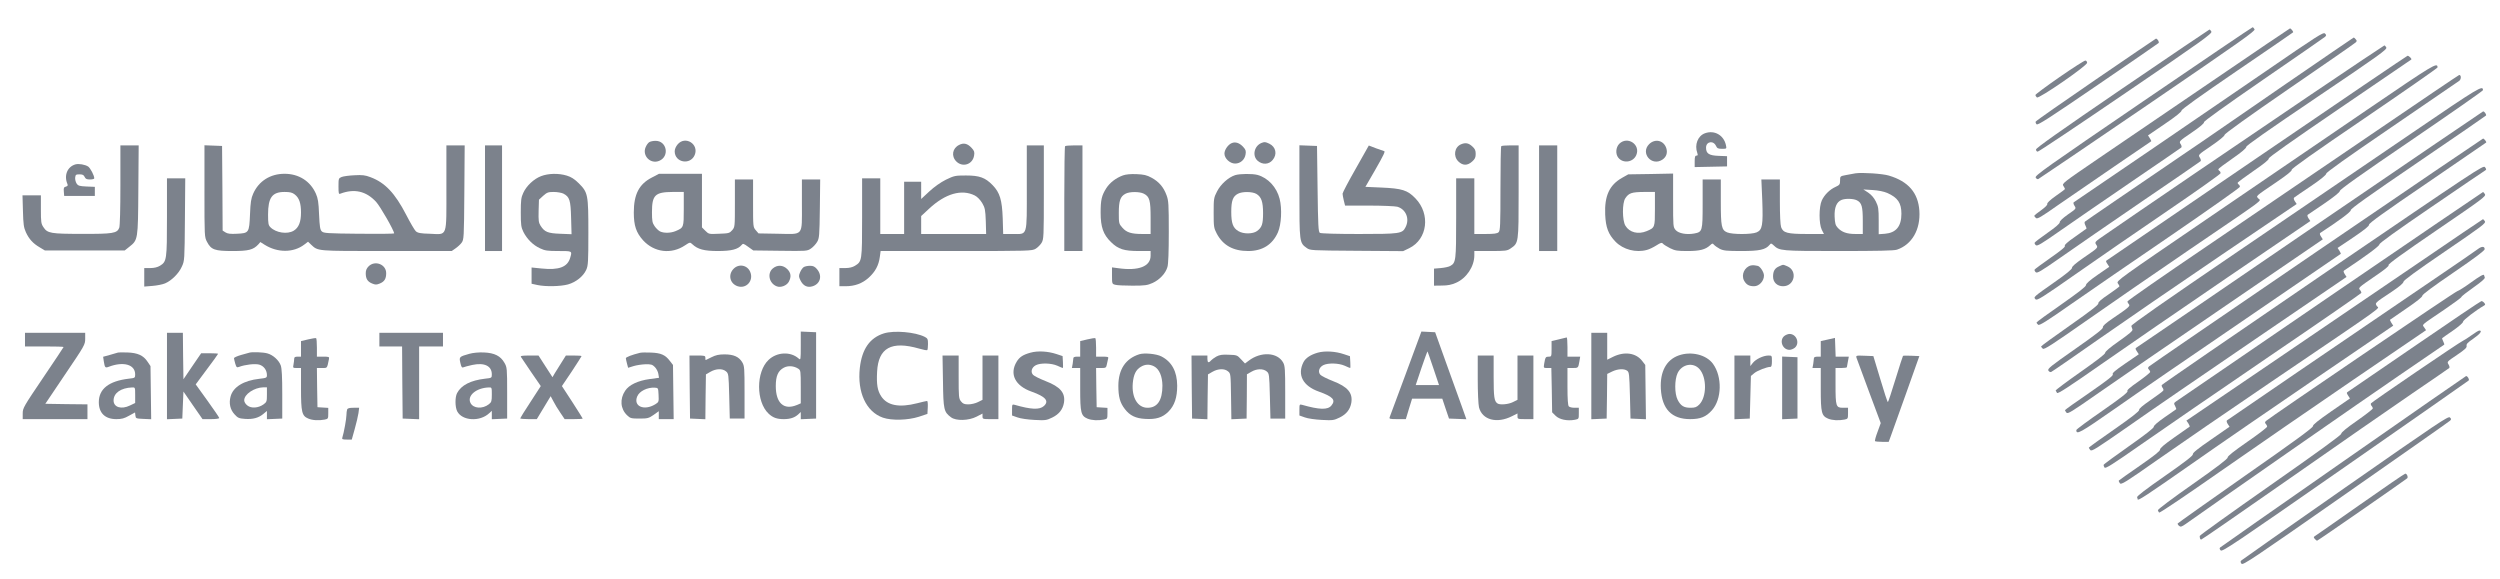 <?xml version="1.0" standalone="no"?>
<!DOCTYPE svg PUBLIC "-//W3C//DTD SVG 20010904//EN"
 "http://www.w3.org/TR/2001/REC-SVG-20010904/DTD/svg10.dtd">
<svg version="1.0" xmlns="http://www.w3.org/2000/svg"
 width="2201pt" height="510pt" viewBox="0 0 2201 510"
 preserveAspectRatio="xMidYMid meet">

<g transform="translate(0,510) scale(0.1,-0.1)"
fill="#7C828C" stroke="none">
<path d="M18868 4208 c-850 -580 -955 -654 -946 -671 5 -10 15 -16 22 -14 7 3
440 297 963 653 823 562 950 651 942 666 -5 10 -13 18 -17 18 -5 0 -438 -293
-964 -652z"/>
<path d="M19480 4389 c-371 -253 -822 -560 -1002 -682 -318 -217 -326 -223
-312 -244 8 -12 14 -24 14 -27 0 -3 -36 -30 -81 -61 -51 -36 -78 -62 -75 -71
3 -8 -18 -29 -54 -55 -33 -23 -60 -45 -60 -49 0 -4 7 -13 15 -20 12 -10 46 10
192 113 98 68 322 222 498 342 176 120 322 219 324 221 2 2 -3 14 -12 27 l-16
25 148 101 c95 64 148 107 147 117 -1 11 163 128 488 350 270 184 492 336 494
339 6 5 -18 35 -27 35 -3 0 -310 -208 -681 -461z"/>
<path d="M18685 4321 c-548 -374 -760 -524 -760 -537 0 -11 7 -19 15 -19 9 0
359 234 777 519 673 458 761 521 752 538 -5 10 -13 18 -17 18 -4 -1 -349 -234
-767 -519z"/>
<path d="M19939 4467 c-387 -266 -1610 -1101 -1682 -1148 -5 -4 -2 -17 7 -31
16 -25 16 -25 -58 -76 -46 -33 -73 -58 -72 -69 1 -11 -37 -44 -109 -94 -60
-42 -111 -81 -112 -86 -2 -6 3 -15 11 -22 12 -10 49 12 213 127 109 76 392
271 628 432 237 161 434 297 439 301 5 5 3 18 -6 31 -15 23 -14 25 98 101 71
48 111 82 108 91 -3 8 182 141 523 376 290 199 535 369 543 376 12 12 12 16
-1 29 -14 14 -67 -20 -530 -338z"/>
<path d="M20133 4367 c-320 -221 -644 -444 -720 -496 -670 -456 -1050 -715
-1057 -722 -6 -5 -4 -18 4 -34 7 -14 11 -27 9 -28 -2 -2 -48 -35 -101 -72 -67
-46 -95 -72 -89 -79 7 -8 -33 -41 -125 -105 -74 -52 -138 -99 -141 -104 -3 -5
1 -15 9 -23 12 -13 42 5 224 132 115 81 436 302 714 492 278 189 509 348 514
353 5 4 2 18 -7 32 -15 24 -15 24 101 103 70 48 117 86 117 96 0 11 205 158
570 409 314 215 576 397 584 405 12 11 12 16 1 28 -7 9 -15 16 -19 15 -3 -1
-268 -182 -588 -402z"/>
<path d="M18450 4399 c-289 -198 -527 -364 -528 -370 -2 -5 1 -16 8 -23 9 -12
109 53 538 346 290 198 531 364 536 369 9 8 -10 39 -23 39 -3 -1 -242 -163
-531 -361z"/>
<path d="M20345 4267 c-571 -386 -1564 -1062 -1812 -1234 -91 -62 -93 -64 -78
-87 18 -28 21 -24 -118 -120 -63 -44 -97 -73 -95 -84 2 -10 -49 -53 -154 -126
-189 -133 -187 -131 -167 -151 13 -13 54 12 355 223 187 131 550 381 807 556
257 175 467 324 467 331 0 8 -4 17 -10 20 -5 3 -10 10 -10 15 0 5 56 47 124
94 81 56 123 92 122 103 -1 11 190 145 621 436 551 372 621 422 612 439 -5 10
-13 18 -17 18 -4 -1 -295 -195 -647 -433z"/>
<path d="M19875 3713 c-720 -492 -1316 -898 -1324 -903 -13 -7 -12 -12 2 -33
l17 -26 -103 -71 c-68 -47 -102 -77 -102 -90 0 -13 -66 -64 -217 -170 -120
-83 -218 -155 -218 -159 0 -5 6 -14 14 -20 11 -9 71 28 292 183 154 107 550
380 882 606 331 227 602 418 602 425 0 8 -4 17 -10 20 -5 3 -10 10 -10 15 0 5
63 52 140 105 91 62 137 100 134 109 -4 9 202 154 623 441 345 236 630 430
632 431 7 6 -21 34 -33 33 -6 -1 -600 -404 -1321 -896z"/>
<path d="M18133 4422 c-117 -81 -212 -152 -213 -158 0 -6 6 -16 13 -22 17 -14
442 279 442 305 0 10 -7 19 -15 20 -8 1 -110 -64 -227 -145z"/>
<path d="M20845 4137 c-325 -221 -955 -652 -1402 -956 -786 -536 -812 -554
-798 -575 8 -11 15 -23 15 -26 0 -4 -43 -35 -95 -71 -67 -45 -94 -69 -91 -80
2 -12 -66 -65 -250 -194 -140 -98 -254 -181 -254 -185 0 -4 7 -13 15 -20 12
-10 78 33 377 242 200 140 613 425 918 633 689 469 626 422 603 447 -22 24
-32 15 161 146 91 62 136 98 132 107 -3 10 199 153 639 452 354 241 644 443
645 449 1 49 -34 27 -615 -369z"/>
<path d="M20880 3919 c-421 -287 -1077 -733 -1457 -991 -381 -258 -693 -475
-693 -482 0 -6 6 -18 13 -25 14 -15 -3 -30 -141 -123 -66 -45 -91 -68 -88 -80
3 -12 -61 -62 -244 -190 -217 -152 -246 -175 -236 -191 6 -9 17 -15 24 -12 7
2 198 134 425 293 226 158 710 490 1074 737 l663 449 -16 24 c-9 13 -12 27 -7
32 4 4 70 49 146 100 89 60 137 100 137 111 0 12 183 142 576 410 317 216 585
400 596 408 18 15 17 51 -1 51 -4 0 -351 -235 -771 -521z"/>
<path d="M21239 3932 c-328 -224 -1020 -695 -1538 -1047 -650 -442 -940 -645
-937 -655 2 -8 7 -22 10 -30 5 -12 -26 -38 -118 -103 -79 -55 -123 -93 -122
-103 1 -11 -75 -69 -219 -170 -121 -85 -218 -158 -217 -162 2 -4 7 -13 12 -21
6 -11 97 48 386 250 209 146 709 490 1111 764 l733 499 -16 24 c-9 14 -12 27
-7 31 5 3 71 48 146 99 90 62 137 100 137 111 0 13 192 149 630 447 346 236
630 434 630 440 1 47 -37 24 -621 -374z"/>
<path d="M20340 3084 c-833 -569 -1521 -1039 -1529 -1043 -13 -8 -12 -13 2
-34 l17 -26 -120 -82 c-90 -62 -117 -85 -109 -95 7 -9 -43 -49 -205 -161 -119
-81 -216 -151 -216 -154 0 -3 6 -13 13 -22 11 -14 43 6 282 173 149 104 654
451 1123 771 l852 582 -16 25 c-10 14 -12 27 -7 31 165 107 272 187 269 200
-4 12 160 128 590 421 328 223 598 409 601 413 5 9 -15 38 -26 36 -3 -1 -688
-466 -1521 -1035z"/>
<path d="M15011 3927 c-64 -23 -94 -102 -68 -174 6 -18 5 -23 -7 -23 -12 0
-16 -11 -16 -50 l0 -51 143 3 142 3 0 45 0 45 -75 3 c-84 3 -110 20 -110 72 0
55 65 66 88 15 10 -21 18 -25 53 -25 41 0 41 0 34 33 -19 87 -101 134 -184
104z"/>
<path d="M20395 2884 c-803 -547 -1467 -1002 -1475 -1010 -11 -11 -11 -17 -2
-26 7 -7 12 -17 12 -23 0 -6 -47 -44 -105 -85 -75 -52 -102 -76 -95 -84 6 -9
-56 -58 -220 -172 -126 -87 -230 -164 -230 -170 -1 -45 33 -26 340 188 173
122 691 477 1150 790 459 314 836 571 838 573 2 2 -4 14 -12 28 l-16 24 140
94 c97 66 139 99 137 111 -1 13 141 115 513 368 283 193 516 353 518 355 6 5
-18 35 -27 35 -3 0 -663 -448 -1466 -996z"/>
<path d="M5717 3849 c-11 -6 -25 -26 -33 -45 -32 -76 44 -152 120 -120 93 39
67 177 -33 176 -20 0 -44 -5 -54 -11z"/>
<path d="M5966 3829 c-16 -19 -26 -42 -26 -62 1 -99 137 -123 176 -32 40 96
-83 173 -150 94z"/>
<path d="M14256 3834 c-31 -32 -35 -90 -8 -123 43 -53 131 -40 158 24 39 93
-78 170 -150 99z"/>
<path d="M14519 3831 c-79 -79 22 -198 116 -137 36 24 48 61 35 102 -23 69
-99 86 -151 35z"/>
<path d="M10844 3840 c-32 -13 -64 -59 -64 -92 0 -43 48 -88 94 -88 46 0 85
34 92 81 5 30 2 41 -22 67 -32 34 -68 46 -100 32z"/>
<path d="M11105 3841 c-64 -27 -82 -114 -32 -157 42 -36 98 -33 131 7 43 50
29 116 -29 144 -37 17 -42 17 -70 6z"/>
<path d="M8444 3824 c-59 -29 -71 -98 -25 -145 56 -56 145 -27 157 52 5 30 2
41 -22 67 -36 39 -70 47 -110 26z"/>
<path d="M12864 3830 c-59 -24 -72 -104 -25 -151 39 -38 80 -39 122 -1 25 22
31 36 31 67 0 31 -6 45 -31 67 -32 29 -59 34 -97 18z"/>
<path d="M1060 3471 c0 -208 -4 -360 -10 -376 -19 -49 -55 -55 -327 -54 -277
0 -305 5 -340 58 -21 31 -23 45 -23 157 l0 124 -81 0 -81 0 4 -137 c3 -117 7
-146 26 -188 28 -60 62 -98 122 -133 l45 -27 352 0 351 0 39 31 c78 62 78 59
81 502 l3 392 -81 0 -80 0 0 -349z"/>
<path d="M1800 3417 c0 -401 0 -404 23 -447 36 -69 68 -80 225 -80 141 0 182
11 226 58 l18 21 38 -24 c113 -71 253 -71 348 1 l34 26 26 -25 c64 -59 39 -57
665 -57 l574 0 33 23 c18 12 43 35 54 50 20 28 21 40 24 443 l3 414 -81 0 -80
0 0 -370 c0 -449 12 -414 -145 -408 -83 2 -107 7 -124 22 -11 10 -49 75 -85
145 -99 191 -186 283 -314 331 -47 18 -72 21 -142 17 -47 -2 -97 -9 -112 -15
-27 -11 -28 -14 -28 -83 0 -64 2 -70 17 -64 122 46 226 23 314 -72 36 -39 159
-253 159 -278 0 -3 -139 -5 -310 -3 -281 3 -311 5 -327 21 -15 14 -19 41 -24
150 -4 106 -10 142 -28 182 -49 111 -151 175 -276 175 -125 0 -227 -64 -276
-175 -18 -40 -24 -76 -28 -182 -7 -163 -9 -166 -116 -171 -57 -3 -81 0 -100
12 l-25 16 -2 373 -3 372 -77 3 -78 3 0 -404z m795 -29 c39 -30 55 -77 55
-159 0 -84 -20 -133 -64 -160 -56 -34 -156 -19 -205 30 -18 18 -21 33 -21 111
0 151 36 200 145 200 49 0 68 -5 90 -22z"/>
<path d="M4270 3355 l0 -465 75 0 75 0 0 465 0 465 -75 0 -75 0 0 -465z"/>
<path d="M9040 3450 c0 -441 9 -410 -124 -410 l-84 0 -4 138 c-6 162 -25 226
-89 292 -65 67 -116 85 -235 85 -95 0 -103 -2 -176 -37 -46 -23 -103 -63 -147
-104 l-71 -66 0 76 0 76 -75 0 -75 0 0 -230 0 -230 -105 0 -105 0 0 245 0 245
-80 0 -80 0 0 -345 c0 -382 -1 -387 -63 -425 -21 -13 -50 -20 -84 -20 l-53 0
0 -80 0 -80 53 0 c83 0 148 24 205 75 58 53 88 108 98 183 l7 52 666 0 c647 0
667 1 699 20 18 11 41 34 52 52 19 32 20 52 20 446 l0 412 -75 0 -75 0 0 -370z
m-458 -71 c23 -12 47 -37 65 -66 25 -43 28 -59 32 -160 l3 -113 -286 0 -286 0
0 79 0 79 69 64 c144 134 287 175 403 117z"/>
<path d="M9377 3813 c-4 -3 -7 -213 -7 -465 l0 -458 80 0 80 0 0 465 0 465
-73 0 c-41 0 -77 -3 -80 -7z"/>
<path d="M11440 3414 c0 -449 0 -451 64 -497 31 -22 35 -22 440 -25 l409 -3
54 26 c161 79 188 300 55 438 -70 73 -117 88 -304 96 l-137 6 85 147 c77 135
93 168 79 168 -2 0 -34 11 -69 24 l-65 25 -115 -204 c-64 -112 -116 -211 -116
-220 0 -9 5 -36 11 -61 l11 -44 212 0 c116 0 228 -5 248 -10 76 -22 111 -107
72 -181 -28 -56 -50 -59 -411 -59 -189 0 -334 4 -343 10 -13 8 -16 66 -20 387
l-5 378 -77 3 -78 3 0 -407z"/>
<path d="M13217 3813 c-4 -3 -7 -172 -7 -374 0 -321 -2 -370 -16 -383 -12 -12
-38 -16 -115 -16 l-99 0 0 245 0 245 -80 0 -80 0 0 -350 c0 -377 -2 -394 -53
-422 -12 -7 -49 -15 -82 -18 l-60 -5 0 -75 0 -75 70 1 c50 0 85 7 123 24 93
40 162 144 162 242 l0 38 144 0 c132 0 146 2 176 23 70 48 70 45 70 499 l0
408 -73 0 c-41 0 -77 -3 -80 -7z"/>
<path d="M13550 3355 l0 -465 80 0 80 0 0 465 0 465 -80 0 -80 0 0 -465z"/>
<path d="M665 3653 c-72 -20 -104 -98 -71 -174 5 -12 1 -18 -14 -22 -18 -5
-21 -12 -18 -44 l3 -38 135 0 135 0 0 40 0 40 -73 3 c-63 3 -74 6 -88 27 -8
13 -14 36 -12 52 3 25 7 28 38 28 27 0 37 -5 45 -22 8 -18 18 -23 47 -23 21 0
38 4 38 10 0 25 -34 90 -54 104 -27 17 -82 27 -111 19z"/>
<path d="M20449 2684 c-777 -530 -1416 -969 -1417 -974 -2 -6 1 -17 8 -25 6
-8 9 -19 5 -24 -3 -6 -53 -43 -111 -83 -71 -49 -104 -77 -101 -87 2 -11 -64
-63 -219 -171 -123 -85 -224 -158 -224 -161 0 -3 6 -13 13 -21 11 -15 48 9
327 203 173 122 678 468 1122 771 l807 550 -16 25 c-10 16 -13 27 -6 31 190
126 313 217 311 230 -2 10 146 117 457 329 253 173 466 318 474 322 12 7 12
11 -1 29 -14 20 -60 -11 -1429 -944z"/>
<path d="M16335 3574 c-16 -3 -54 -9 -82 -15 -53 -10 -53 -11 -53 -48 0 -34
-4 -40 -39 -56 -52 -23 -99 -70 -122 -120 -26 -57 -26 -206 0 -258 l19 -37
-149 0 c-174 0 -210 10 -228 60 -7 20 -11 108 -11 226 l0 194 -81 0 -82 0 8
-183 c8 -221 1 -261 -50 -283 -46 -19 -214 -19 -259 0 -50 21 -56 51 -56 272
l0 194 -80 0 -80 0 0 -215 c0 -242 -2 -247 -75 -261 -67 -12 -136 1 -162 30
-23 27 -23 31 -23 262 l0 236 -197 -4 -198 -3 -55 -31 c-111 -63 -155 -159
-148 -323 5 -114 28 -174 91 -239 68 -70 181 -99 277 -72 20 5 57 23 82 39 39
25 49 27 58 16 6 -8 35 -25 63 -40 45 -22 64 -25 154 -25 109 0 158 13 199 51
19 18 22 18 34 4 8 -9 31 -25 51 -36 33 -16 60 -19 191 -19 160 0 212 12 247
54 13 16 15 15 35 -3 53 -50 62 -51 574 -51 340 0 489 3 513 12 132 45 208
177 197 343 -11 158 -97 258 -268 309 -54 17 -236 29 -295 20z m281 -173 c92
-41 124 -88 124 -183 0 -111 -47 -168 -145 -176 l-55 -4 0 119 c0 107 -3 124
-25 169 -16 32 -39 59 -67 78 l-43 28 81 -5 c52 -3 99 -13 130 -26z m-2046
-139 c0 -166 0 -166 -73 -197 -75 -31 -151 -12 -187 48 -28 46 -29 199 -1 241
31 47 57 55 164 56 l97 0 0 -148z m1779 74 c42 -22 51 -55 51 -181 l0 -115
-65 0 c-75 0 -119 16 -155 54 -21 23 -25 39 -28 99 -3 80 17 129 61 147 34 14
105 12 136 -4z"/>
<path d="M4763 3549 c-63 -24 -128 -85 -156 -147 -19 -40 -22 -65 -22 -172 0
-110 3 -131 23 -172 32 -63 85 -116 146 -144 44 -21 66 -24 164 -24 122 0 120
1 102 -59 -23 -82 -99 -111 -251 -95 l-89 9 0 -72 0 -71 50 -11 c74 -16 205
-13 271 5 70 20 134 71 160 128 17 37 19 71 19 327 0 337 -3 354 -85 436 -39
38 -66 55 -105 67 -72 22 -163 20 -227 -5z m196 -153 c56 -29 65 -57 69 -215
l4 -143 -99 4 c-111 4 -139 16 -174 71 -17 27 -19 46 -17 130 l3 99 37 34 c34
30 44 34 93 34 31 0 69 -7 84 -14z"/>
<path d="M5739 3537 c-113 -58 -159 -148 -159 -308 0 -116 21 -177 82 -245 98
-107 249 -125 369 -44 43 28 44 29 64 10 48 -45 104 -60 225 -60 120 0 177 15
209 53 12 15 17 14 58 -16 l45 -32 237 -3 c233 -3 237 -3 271 20 19 13 43 39
54 58 19 32 21 54 24 293 l3 257 -80 0 -81 0 0 -220 c0 -285 18 -262 -212
-258 l-170 3 -24 28 c-24 28 -24 31 -24 238 l0 209 -80 0 -80 0 0 -209 c0
-207 0 -210 -24 -238 -23 -26 -30 -28 -115 -31 -89 -4 -91 -4 -121 26 l-30 30
0 236 0 236 -189 0 -189 0 -63 -33z m281 -275 c0 -166 0 -166 -73 -197 -44
-18 -103 -19 -137 -2 -13 7 -35 28 -47 46 -20 29 -23 47 -23 123 0 151 27 177
183 178 l97 0 0 -148z"/>
<path d="M9887 3556 c-63 -23 -116 -64 -148 -114 -40 -64 -49 -101 -49 -214 0
-127 23 -193 91 -259 64 -63 115 -79 246 -79 l103 0 0 -41 c0 -95 -106 -136
-287 -110 l-53 7 0 -73 c0 -71 1 -73 28 -80 15 -5 83 -8 152 -8 110 0 131 3
178 24 61 28 114 84 130 140 8 25 12 133 12 309 0 246 -2 276 -20 324 -26 71
-67 118 -131 153 -44 24 -68 29 -134 32 -52 2 -93 -2 -118 -11z m183 -161 c51
-26 60 -58 60 -215 l0 -140 -72 0 c-98 0 -140 13 -177 56 -30 34 -31 38 -31
130 0 106 13 144 58 168 35 20 125 20 162 1z"/>
<path d="M10874 3558 c-59 -19 -127 -80 -159 -143 -29 -56 -30 -64 -30 -189 0
-123 2 -134 27 -182 55 -104 145 -154 277 -154 125 0 214 56 262 165 30 69 37
207 15 294 -26 103 -102 185 -195 211 -45 12 -156 11 -197 -2z m187 -165 c44
-26 59 -69 59 -170 0 -96 -10 -125 -53 -157 -37 -27 -119 -28 -164 -1 -48 28
-63 69 -63 170 0 97 14 136 58 159 38 21 127 20 163 -1z"/>
<path d="M1470 3190 c0 -378 -2 -393 -62 -430 -22 -13 -50 -20 -85 -20 l-53 0
0 -81 0 -82 73 6 c39 3 89 13 110 22 57 24 122 88 148 148 24 51 24 58 27 415
l3 362 -80 0 -81 0 0 -340z"/>
<path d="M20520 2497 c-734 -502 -1346 -920 -1359 -929 -23 -16 -24 -20 -11
-43 7 -14 11 -26 9 -28 -2 -2 -48 -34 -102 -71 -62 -43 -96 -73 -95 -83 2 -10
-73 -69 -220 -172 -122 -86 -222 -159 -222 -164 -1 -4 3 -15 8 -23 7 -13 65
23 328 207 175 122 681 470 1124 772 443 301 807 553 809 558 1 6 -4 18 -13
28 -15 16 -7 23 123 112 96 65 136 97 130 105 -7 8 122 101 425 308 403 275
435 298 423 317 -6 10 -14 19 -17 18 -3 0 -606 -411 -1340 -912z"/>
<path d="M21290 2784 c-311 -212 -897 -611 -1303 -886 l-738 -501 17 -24 c8
-14 14 -27 12 -29 -3 -2 -63 -44 -134 -94 -89 -62 -128 -96 -127 -108 2 -12
-51 -54 -178 -142 -100 -69 -183 -128 -185 -131 -2 -3 2 -14 9 -23 12 -16 43
3 338 210 178 125 626 432 994 682 1053 714 949 640 931 667 -18 28 -21 26
127 124 71 47 107 78 107 90 0 12 109 92 364 266 329 224 363 250 353 267 -7
10 -14 18 -17 18 -3 0 -259 -174 -570 -386z"/>
<path d="M21815 2907 c-16 -13 -199 -138 -405 -278 -743 -505 -1795 -1222
-1804 -1230 -5 -5 -2 -18 7 -32 l16 -24 -163 -113 c-118 -81 -162 -117 -160
-129 3 -12 -64 -64 -246 -191 -168 -117 -249 -179 -245 -188 3 -7 5 -16 5 -18
0 -17 74 32 464 304 242 170 744 515 1114 767 l672 458 -16 24 c-8 14 -14 26
-12 28 2 1 67 46 144 99 90 61 141 102 140 112 -1 11 94 81 274 204 192 131
275 194 275 206 0 27 -26 27 -60 1z"/>
<path d="M3245 2755 c-17 -17 -25 -35 -25 -60 0 -49 15 -74 56 -91 29 -12 39
-12 68 0 41 17 56 42 56 91 0 78 -99 116 -155 60z"/>
<path d="M15415 2763 c-56 -14 -87 -81 -61 -132 20 -37 44 -51 89 -51 45 0 87
46 87 94 0 32 -37 86 -59 86 -5 0 -15 2 -23 4 -7 2 -22 1 -33 -1z"/>
<path d="M15663 2755 c-38 -16 -53 -42 -53 -90 0 -50 36 -85 88 -85 102 0 130
137 37 176 -40 16 -32 17 -72 -1z"/>
<path d="M6457 2732 c-49 -52 -31 -129 37 -152 77 -25 143 49 111 126 -25 61
-102 75 -148 26z"/>
<path d="M6803 2736 c-51 -44 -31 -132 36 -157 35 -14 88 7 106 41 23 44 19
78 -14 111 -38 37 -88 39 -128 5z"/>
<path d="M7077 2749 c-11 -6 -25 -27 -33 -46 -13 -31 -13 -38 3 -71 24 -49 62
-67 108 -52 68 22 86 93 39 149 -20 24 -34 31 -62 31 -21 0 -45 -5 -55 -11z"/>
<path d="M21750 2610 c-52 -38 -104 -70 -115 -73 -19 -3 -1653 -1113 -1685
-1143 -11 -11 -11 -16 -2 -26 7 -7 12 -18 12 -24 0 -7 -79 -68 -175 -134 -118
-82 -175 -127 -173 -138 2 -11 -96 -86 -307 -234 -176 -123 -309 -223 -307
-230 2 -7 7 -17 11 -21 5 -5 249 160 542 365 294 205 821 568 1171 807 l637
434 -16 24 c-19 28 -37 12 174 155 84 57 153 108 153 113 0 6 48 43 106 84 72
51 103 78 100 88 -3 8 -6 17 -6 19 0 15 -37 -6 -120 -66z"/>
<path d="M21260 2054 c-316 -217 -581 -398 -589 -403 -13 -8 -12 -12 2 -34
l16 -25 -164 -113 c-116 -81 -164 -119 -162 -131 1 -13 -160 -131 -593 -433
-327 -229 -596 -420 -598 -424 -1 -4 4 -14 13 -21 13 -11 22 -8 58 17 253 180
1572 1098 1877 1306 217 148 397 271 399 273 2 2 -2 15 -9 29 -7 14 -11 26 -9
28 2 2 44 32 94 66 53 37 90 69 90 79 0 14 112 100 185 142 12 7 12 11 1 24
-7 9 -19 16 -25 15 -6 0 -270 -178 -586 -395z"/>
<path d="M21760 2149 c-30 -22 -65 -44 -76 -49 -28 -11 -802 -538 -810 -551
-3 -6 -1 -16 5 -22 6 -6 11 -16 11 -23 0 -6 -63 -55 -140 -109 -91 -63 -139
-103 -138 -114 2 -10 -200 -157 -622 -452 -344 -241 -625 -442 -624 -448 2
-26 5 -31 14 -31 6 0 355 242 778 537 422 295 909 633 1082 751 173 118 319
218 323 222 5 4 2 18 -6 31 -15 24 -14 25 74 84 71 48 88 64 85 80 -4 16 10
30 60 64 59 41 82 71 52 71 -7 0 -38 -19 -68 -41z"/>
<path d="M7050 2054 c0 -121 -1 -126 -18 -111 -71 64 -191 59 -265 -11 -112
-105 -112 -369 0 -474 37 -35 73 -48 133 -48 57 0 96 13 128 42 l22 21 0 -32
0 -32 68 3 67 3 0 380 0 380 -67 3 -68 3 0 -127z m-22 -200 c21 -14 22 -20 22
-160 l0 -145 -35 -15 c-114 -47 -185 17 -185 167 0 89 20 135 71 162 38 20 88
16 127 -9z"/>
<path d="M7782 2165 c-124 -39 -193 -137 -212 -303 -24 -215 55 -387 203 -439
78 -27 220 -23 317 8 l75 25 3 57 c2 31 -1 57 -6 57 -5 0 -44 -9 -87 -20 -159
-41 -264 -20 -317 61 -33 51 -42 103 -36 217 11 210 126 273 370 203 37 -11
69 -17 72 -13 3 3 6 27 6 53 0 43 -3 50 -28 63 -84 43 -270 59 -360 31z"/>
<path d="M12378 1813 c-75 -202 -139 -376 -143 -385 -6 -16 0 -18 67 -18 l75
0 27 90 28 90 133 0 133 0 29 -87 30 -88 76 -3 77 -3 -42 118 c-23 65 -85 237
-138 383 l-95 265 -61 3 -60 3 -136 -368z m242 43 l49 -146 -103 0 -102 0 50
149 c28 82 52 148 54 147 1 -2 25 -69 52 -150z"/>
<path d="M220 2110 l0 -60 170 0 c94 0 170 -2 170 -5 0 -2 -81 -124 -180 -270
-173 -256 -180 -268 -180 -315 l0 -50 285 0 285 0 0 65 0 65 -186 2 -185 3
175 260 c172 254 176 261 176 313 l0 52 -265 0 -265 0 0 -60z"/>
<path d="M1470 1790 l0 -381 68 3 67 3 5 119 5 119 84 -122 84 -121 73 0 c43
0 74 4 74 10 0 5 -47 74 -104 153 l-103 143 98 132 c55 73 99 134 99 137 0 3
-34 5 -74 5 l-75 0 -78 -114 -78 -115 -3 205 -2 204 -70 0 -70 0 0 -380z"/>
<path d="M3340 2110 l0 -60 100 0 100 0 2 -317 3 -318 73 -3 72 -3 0 321 0
320 105 0 105 0 0 60 0 60 -280 0 -280 0 0 -60z"/>
<path d="M14010 1790 l0 -381 68 3 67 3 3 197 2 196 43 21 c50 24 105 27 133
7 17 -13 19 -31 24 -218 l5 -203 68 -3 68 -3 -3 239 -3 239 -27 35 c-55 72
-157 86 -258 36 l-50 -25 0 119 0 118 -70 0 -70 0 0 -380z"/>
<path d="M15709 2142 c-47 -39 -16 -122 46 -122 13 0 33 8 46 18 47 39 16 122
-46 122 -13 0 -33 -8 -46 -18z"/>
<path d="M2713 2112 l-63 -15 0 -69 0 -68 -30 0 c-23 0 -30 -5 -30 -19 0 -10
-3 -33 -6 -50 -6 -30 -6 -31 30 -31 l36 0 0 -180 c0 -209 8 -242 64 -265 37
-16 93 -19 145 -9 30 6 31 9 31 55 l0 48 -47 3 -48 3 -3 173 -2 172 45 0 c48
0 44 -5 61 78 4 21 1 22 -51 22 l-55 0 0 79 c0 44 -3 82 -7 84 -5 2 -36 -3
-70 -11z"/>
<path d="M9573 2112 l-63 -15 0 -69 0 -68 -30 0 c-17 0 -30 -5 -30 -12 0 -7
-3 -30 -6 -50 l-7 -38 37 0 36 0 0 -185 c0 -210 7 -236 65 -261 37 -15 92 -18
144 -8 30 6 31 9 31 55 l0 48 -47 3 -48 3 -3 173 -2 172 44 0 c42 0 45 2 51
33 4 17 9 40 11 50 5 15 -2 17 -50 17 l-56 0 0 79 c0 44 -3 82 -7 84 -5 2 -36
-3 -70 -11z"/>
<path d="M13723 2112 l-63 -15 0 -69 c0 -66 -1 -68 -25 -68 -27 0 -30 -4 -40
-62 -6 -38 -6 -38 29 -38 l34 0 4 -195 3 -195 30 -30 c34 -34 103 -48 169 -36
36 7 36 8 36 56 l0 50 -38 0 c-21 0 -43 5 -50 12 -8 8 -12 62 -12 175 l0 163
44 0 c51 0 51 0 61 58 l7 42 -56 0 -56 0 0 85 c0 47 -3 84 -7 84 -5 -1 -36 -8
-70 -17z"/>
<path d="M16093 2111 l-63 -14 0 -69 0 -68 -30 0 c-17 0 -30 -5 -30 -12 0 -7
-3 -30 -6 -50 l-7 -38 37 0 36 0 0 -185 c0 -210 7 -236 65 -261 37 -15 92 -18
144 -8 30 6 31 9 31 55 l0 49 -45 0 c-61 0 -65 13 -65 201 l0 149 50 0 c28 0
50 3 50 8 1 4 5 26 9 50 l8 42 -58 0 -58 0 -3 83 -3 82 -62 -14z"/>
<path d="M9072 1995 c-65 -18 -96 -38 -121 -79 -66 -109 -14 -213 131 -264
124 -44 157 -83 108 -127 -38 -34 -111 -31 -257 11 -22 6 -23 3 -23 -44 l0
-50 48 -17 c26 -10 92 -19 149 -22 96 -5 106 -4 157 21 60 29 93 72 103 130
14 87 -32 141 -162 191 -51 20 -101 45 -110 55 -24 26 -12 66 25 85 41 21 135
19 189 -5 24 -11 45 -20 48 -20 2 0 3 24 1 53 l-3 52 -54 18 c-76 25 -165 30
-229 12z"/>
<path d="M11601 1995 c-63 -18 -106 -47 -125 -83 -57 -112 -6 -210 136 -260
123 -44 150 -73 110 -122 -32 -40 -105 -38 -259 6 -22 6 -23 3 -23 -44 l0 -50
48 -17 c26 -10 92 -19 149 -22 96 -5 106 -4 157 21 60 29 93 72 103 130 14 87
-32 141 -162 191 -51 20 -101 45 -110 55 -24 26 -12 66 25 85 41 21 135 19
189 -5 24 -11 45 -20 48 -20 2 0 3 23 1 52 l-3 52 -51 17 c-75 26 -169 32
-233 14z"/>
<path d="M1035 1995 c-5 -2 -36 -11 -69 -20 l-58 -16 6 -41 c9 -55 12 -59 44
-47 129 49 232 20 232 -67 0 -31 -1 -32 -57 -38 -175 -21 -263 -90 -263 -207
0 -95 55 -149 154 -149 47 0 70 6 112 30 l53 29 3 -27 c3 -26 5 -27 71 -30
l68 -3 -3 234 -3 234 -27 40 c-36 54 -86 77 -178 80 -41 1 -79 1 -85 -2z m155
-374 l0 -69 -46 -22 c-75 -37 -144 -16 -144 44 0 66 64 111 163 115 27 1 27 1
27 -68z"/>
<path d="M2195 1995 c-5 -1 -38 -11 -72 -20 -35 -10 -63 -23 -63 -28 0 -5 5
-27 11 -48 10 -33 14 -37 34 -29 53 20 139 30 177 20 41 -12 68 -49 68 -93 0
-23 -5 -25 -67 -32 -137 -15 -231 -72 -253 -156 -16 -59 -4 -115 35 -157 29
-32 39 -36 92 -40 70 -5 121 9 163 45 l30 25 0 -37 0 -36 68 3 67 3 0 215 c0
152 -4 226 -13 252 -16 46 -69 94 -119 107 -35 10 -134 14 -158 6z m155 -369
c0 -61 -2 -66 -31 -87 -46 -32 -107 -36 -141 -9 -17 13 -28 31 -28 46 0 53 88
112 168 114 l32 0 0 -64z"/>
<path d="M4132 1985 c-89 -25 -91 -27 -79 -80 8 -36 14 -44 26 -39 9 4 44 13
79 21 107 23 172 -9 172 -83 0 -31 -1 -32 -60 -38 -127 -15 -209 -57 -246
-127 -19 -37 -18 -122 1 -160 44 -85 200 -94 282 -17 l23 21 0 -37 0 -37 68 3
67 3 0 225 c0 218 -1 226 -24 266 -34 60 -87 87 -181 91 -45 2 -96 -3 -128
-12z m198 -359 c0 -58 -3 -67 -26 -85 -56 -44 -138 -38 -162 12 -31 63 50 132
161 136 27 1 27 0 27 -63z"/>
<path d="M5635 1994 c-72 -18 -125 -38 -125 -48 0 -6 5 -27 10 -47 l10 -37 48
15 c26 8 73 15 104 16 50 1 61 -2 83 -24 14 -14 28 -41 31 -60 l6 -35 -81 -11
c-104 -14 -183 -51 -217 -103 -49 -73 -42 -160 17 -216 28 -27 36 -29 109 -29
72 0 82 3 124 32 l46 33 0 -35 0 -35 66 0 65 0 -3 238 -3 239 -28 36 c-40 53
-79 70 -167 73 -41 2 -84 1 -95 -2z m163 -371 c3 -61 2 -63 -30 -83 -98 -59
-194 -17 -158 70 19 46 89 81 155 77 30 -2 30 -3 33 -64z"/>
<path d="M10030 1981 c-121 -39 -183 -133 -184 -276 0 -97 14 -151 57 -206 43
-57 96 -83 180 -87 94 -6 152 12 203 63 55 55 78 125 78 230 -1 124 -47 210
-139 257 -43 23 -152 33 -195 19z m130 -106 c46 -24 73 -87 74 -170 0 -129
-44 -195 -131 -195 -87 0 -141 90 -130 217 7 76 28 118 70 143 38 24 78 25
117 5z"/>
<path d="M14780 1971 c-110 -39 -166 -143 -158 -294 10 -178 95 -267 258 -267
91 0 140 20 192 78 87 97 92 295 9 409 -58 80 -191 113 -301 74z m182 -120
c66 -74 65 -246 -2 -313 -23 -23 -37 -28 -77 -28 -58 0 -86 17 -113 70 -28 55
-28 177 0 236 39 79 137 97 192 35z"/>
<path d="M6264 1955 c-27 -14 -50 -25 -51 -25 -2 0 -3 9 -3 20 0 18 -7 20 -70
20 l-70 0 2 -277 3 -278 67 -3 68 -3 2 198 3 197 40 23 c49 28 105 30 136 4
23 -19 24 -24 29 -218 l5 -198 65 0 65 0 0 230 c0 213 -1 233 -20 265 -29 49
-76 70 -156 70 -50 0 -77 -6 -115 -25z"/>
<path d="M10709 1961 c-19 -11 -41 -27 -48 -35 -20 -24 -31 -19 -31 14 l0 30
-70 0 -70 0 2 -277 3 -278 67 -3 68 -3 2 198 3 197 40 23 c49 28 105 30 136 4
24 -19 24 -23 27 -221 l3 -201 67 3 67 3 2 195 1 195 39 22 c47 28 103 29 134
4 23 -19 24 -24 29 -218 l5 -198 65 0 65 0 0 230 c0 203 -2 234 -18 263 -50
91 -196 99 -304 16 l-32 -24 -35 37 c-33 36 -37 38 -108 40 -57 3 -81 -1 -109
-16z"/>
<path d="M4586 1958 c4 -7 45 -68 91 -135 l84 -122 -90 -139 c-50 -76 -91
-142 -91 -145 0 -4 33 -7 73 -7 l73 0 61 101 61 101 23 -43 c12 -24 39 -70 61
-101 l39 -58 79 0 c44 0 80 2 80 5 0 2 -41 67 -91 145 l-92 141 87 129 c47 72
86 132 86 135 0 3 -31 5 -69 5 l-69 0 -39 -62 c-22 -35 -49 -78 -60 -96 l-19
-33 -62 96 -61 95 -81 0 c-62 0 -79 -3 -74 -12z"/>
<path d="M8302 1743 c3 -251 8 -270 71 -317 44 -33 156 -30 225 6 l52 27 0
-24 c0 -24 2 -25 70 -25 l70 0 0 280 0 280 -70 0 -70 0 0 -195 0 -195 -40 -20
c-22 -11 -59 -20 -84 -20 -36 0 -48 5 -65 26 -20 25 -21 40 -21 215 l0 189
-71 0 -71 0 4 -227z"/>
<path d="M13010 1764 c0 -118 5 -224 11 -250 28 -111 157 -146 291 -78 l48 24
0 -25 c0 -24 2 -25 70 -25 l70 0 0 280 0 280 -70 0 -70 0 0 -195 0 -195 -40
-20 c-39 -20 -115 -27 -136 -12 -29 19 -34 56 -34 236 l0 186 -70 0 -70 0 0
-206z"/>
<path d="M15270 1690 l0 -281 68 3 67 3 5 188 5 187 30 25 c28 23 111 55 142
55 9 0 13 15 13 50 0 50 0 50 -32 50 -45 -1 -110 -32 -136 -65 l-22 -28 0 47
0 46 -70 0 -70 0 0 -280z"/>
<path d="M16345 1949 c4 -12 54 -146 110 -298 l103 -276 -28 -77 c-16 -42 -26
-79 -22 -82 3 -3 31 -6 63 -6 l57 0 16 43 c9 23 70 193 135 377 l119 335 -70
3 c-39 2 -72 1 -74 -1 -2 -2 -32 -94 -66 -205 -34 -111 -64 -202 -67 -202 -4
0 -34 91 -67 203 l-61 202 -77 3 c-76 3 -77 2 -71 -19z"/>
<path d="M15690 1685 l0 -276 68 3 67 3 0 270 0 270 -67 3 -68 3 0 -276z"/>
<path d="M20631 1039 c-591 -412 -1079 -753 -1085 -759 -7 -7 -5 -15 5 -26 14
-14 121 58 1095 736 593 413 1083 755 1088 760 9 9 -10 41 -23 39 -3 0 -489
-338 -1080 -750z"/>
<path d="M3056 1494 c-3 -9 -6 -31 -6 -49 0 -31 -22 -154 -36 -197 -5 -15 1
-18 39 -18 l44 0 26 93 c14 50 29 113 33 140 l6 47 -50 0 c-36 0 -52 -4 -56
-16z"/>
<path d="M20649 809 c-497 -347 -909 -636 -916 -643 -9 -8 -9 -15 1 -29 12
-16 91 37 917 614 497 347 911 637 919 645 12 12 12 16 -1 29 -14 14 -110 -51
-920 -616z"/>
<path d="M20780 659 c-212 -149 -392 -274 -400 -279 -12 -7 -12 -11 -1 -24 7
-9 17 -16 21 -16 7 0 772 531 793 549 10 10 -2 41 -17 41 -6 0 -184 -122 -396
-271z"/>
</g>
</svg>
